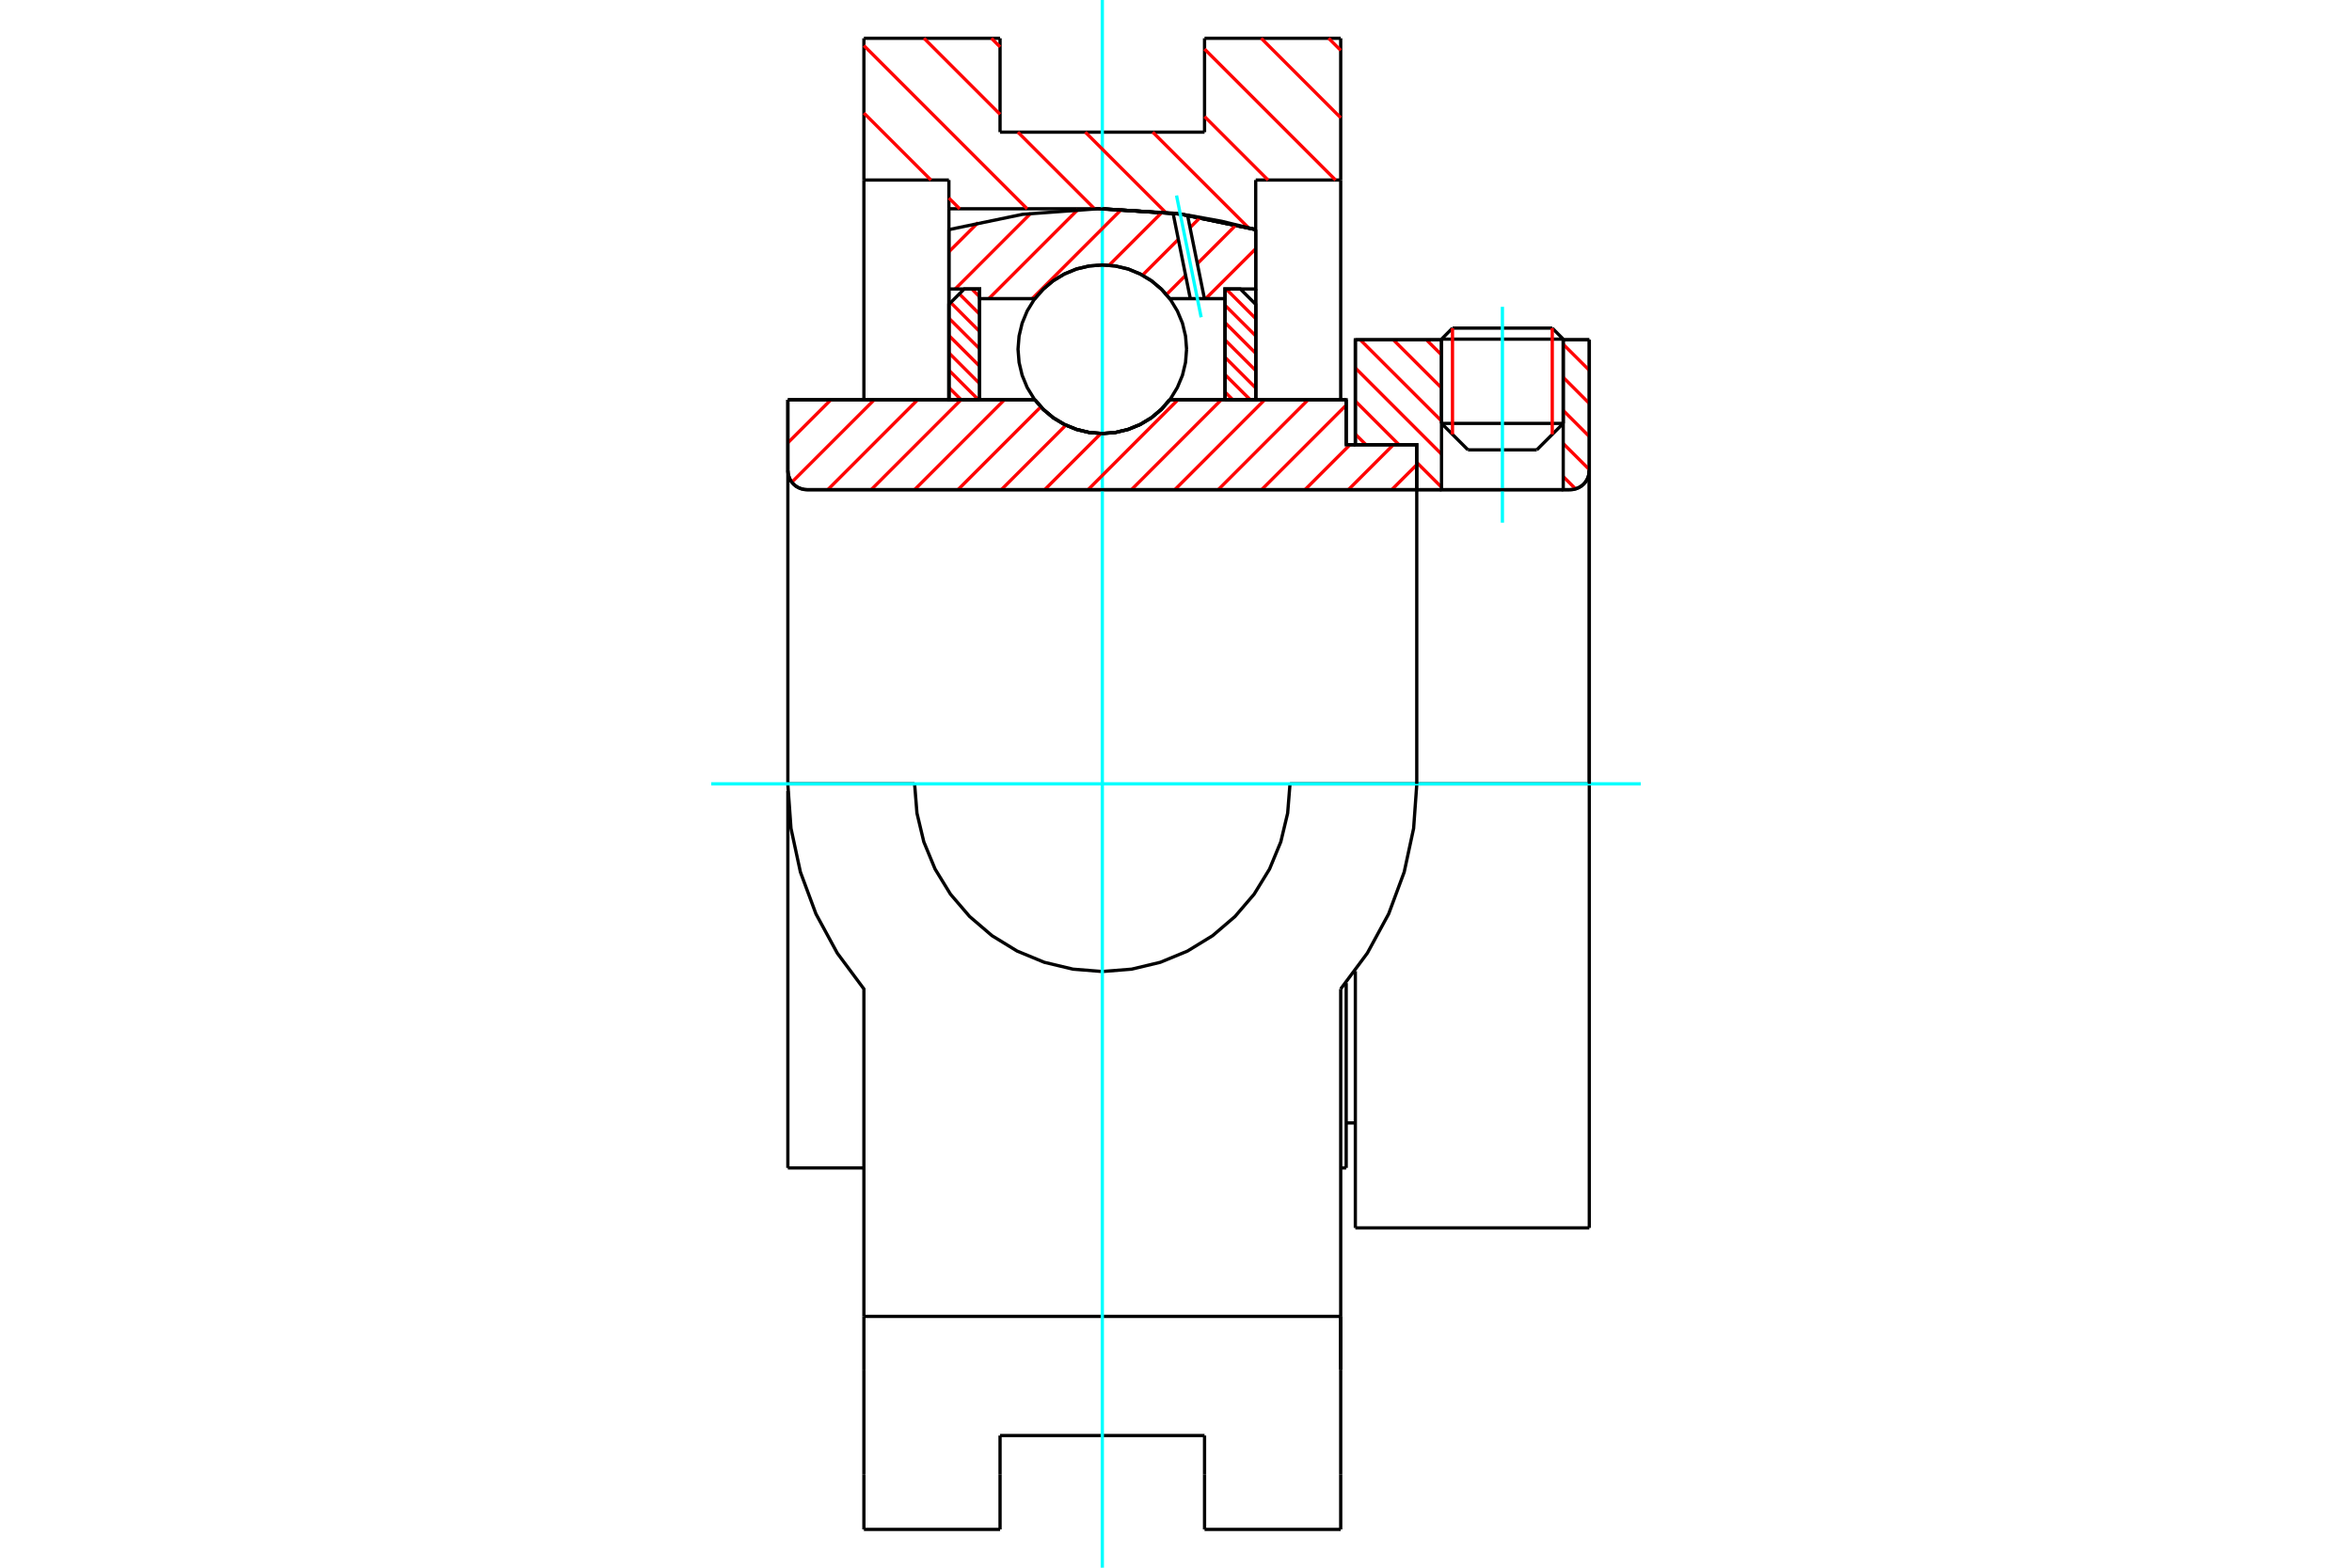 <?xml version="1.0" standalone="no"?>
<!DOCTYPE svg PUBLIC "-//W3C//DTD SVG 1.1//EN"
	"http://www.w3.org/Graphics/SVG/1.1/DTD/svg11.dtd">
<svg xmlns="http://www.w3.org/2000/svg" height="100%" width="100%" viewBox="0 0 36000 24000">
	<rect x="-1800" y="-1200" width="39600" height="26400" style="fill:#FFF"/>
	<g style="fill:none; fill-rule:evenodd" transform="matrix(1 0 0 1 0 0)">
		<g style="fill:none; stroke:#000; stroke-width:50; shape-rendering:geometricPrecision">
			<line x1="20605" y1="6809" x2="20745" y2="6809"/>
			<line x1="20605" y1="17880" x2="20605" y2="15050"/>
			<line x1="20605" y1="6120" x2="20605" y2="6809"/>
			<line x1="12059" y1="17880" x2="12059" y2="12110"/>
			<line x1="12059" y1="6120" x2="15840" y2="6120"/>
			<line x1="17904" y1="6120" x2="20605" y2="6120"/>
			<polyline points="15840,6120 15971,6270 16124,6398 16295,6500 16480,6575 16673,6621 16872,6637 17071,6621 17264,6575 17449,6500 17620,6398 17773,6270 17904,6120"/>
			<polyline points="12059,7203 12063,7249 12074,7294 12091,7336 12115,7376 12145,7411 12180,7441 12220,7465 12262,7482 12307,7493 12353,7497"/>
			<line x1="12059" y1="7203" x2="12059" y2="12000"/>
			<line x1="12059" y1="7203" x2="12059" y2="6120"/>
			<line x1="23927" y1="6482" x2="23927" y2="5202"/>
			<line x1="23522" y1="6887" x2="23927" y2="6482"/>
			<line x1="22064" y1="6482" x2="22469" y2="6887"/>
			<line x1="22064" y1="5202" x2="22064" y2="6482"/>
			<line x1="22064" y1="5202" x2="20745" y2="5202"/>
			<line x1="20745" y1="6809" x2="20745" y2="5202"/>
			<line x1="24032" y1="7497" x2="12353" y2="7497"/>
			<polyline points="24032,7497 24078,7493 24123,7482 24165,7465 24205,7441 24240,7411 24270,7376 24294,7336 24311,7294 24322,7249 24326,7203"/>
			<line x1="24326" y1="5202" x2="24326" y2="7203"/>
			<line x1="24326" y1="5202" x2="23927" y2="5202"/>
			<polyline points="24326,18798 24326,12000 21686,12000"/>
			<line x1="20745" y1="18798" x2="20745" y2="14868"/>
			<line x1="24326" y1="7203" x2="24326" y2="12000"/>
			<line x1="22064" y1="6482" x2="23927" y2="6482"/>
			<line x1="23927" y1="5192" x2="22064" y2="5192"/>
			<line x1="22232" y1="5023" x2="23759" y2="5023"/>
			<line x1="23522" y1="6887" x2="22469" y2="6887"/>
			<line x1="20605" y1="17191" x2="20745" y2="17191"/>
			<line x1="20521" y1="17880" x2="20605" y2="17880"/>
			<line x1="12059" y1="17880" x2="13223" y2="17880"/>
			<line x1="20745" y1="18798" x2="24326" y2="18798"/>
			<line x1="22064" y1="5192" x2="22064" y2="5202"/>
			<line x1="23927" y1="5202" x2="23927" y2="5192"/>
			<line x1="22232" y1="5023" x2="22064" y2="5192"/>
			<line x1="23927" y1="5192" x2="23759" y2="5023"/>
			<line x1="20521" y1="586" x2="20521" y2="2756"/>
			<line x1="18437" y1="586" x2="20521" y2="586"/>
			<line x1="18437" y1="2023" x2="18437" y2="586"/>
			<line x1="15307" y1="2023" x2="18437" y2="2023"/>
			<line x1="15307" y1="586" x2="15307" y2="2023"/>
			<line x1="13223" y1="586" x2="15307" y2="586"/>
			<line x1="13223" y1="2756" x2="13223" y2="586"/>
			<line x1="14524" y1="2756" x2="13223" y2="2756"/>
			<line x1="14524" y1="3196" x2="14524" y2="2756"/>
			<line x1="16872" y1="3196" x2="14524" y2="3196"/>
			<polyline points="19220,3515 18057,3276 16872,3196"/>
			<line x1="19220" y1="2756" x2="19220" y2="3515"/>
			<line x1="20521" y1="2756" x2="19220" y2="2756"/>
			<line x1="21686" y1="12000" x2="19745" y2="12000"/>
			<line x1="13999" y1="12000" x2="12058" y2="12000"/>
			<polyline points="13999,12000 14035,12449 14140,12888 14312,13304 14548,13689 14841,14031 15183,14324 15568,14560 15984,14732 16423,14837 16872,14873 17321,14837 17760,14732 18176,14560 18561,14324 18903,14031 19196,13689 19432,13304 19604,12888 19709,12449 19745,12000"/>
			<polyline points="12058,12000 12107,12682 12251,13350 12489,13991 12815,14591 13223,15140 13223,20153"/>
			<line x1="20521" y1="20153" x2="13223" y2="20153"/>
			<line x1="20521" y1="15140" x2="20521" y2="20153"/>
			<polyline points="20521,15140 20929,14591 21255,13991 21493,13350 21637,12682 21686,12000"/>
			<line x1="20521" y1="20968" x2="20521" y2="20153"/>
			<line x1="20521" y1="22575" x2="20521" y2="20968"/>
			<line x1="20521" y1="23414" x2="20521" y2="22575"/>
			<line x1="20521" y1="20152" x2="20521" y2="20968"/>
			<line x1="20521" y1="2756" x2="20521" y2="6121"/>
			<line x1="13223" y1="6121" x2="13223" y2="2756"/>
			<line x1="13223" y1="22575" x2="13223" y2="23414"/>
			<line x1="13223" y1="20968" x2="13223" y2="22575"/>
			<line x1="13223" y1="20968" x2="13223" y2="20153"/>
			<line x1="19220" y1="3515" x2="19220" y2="6120"/>
			<line x1="14524" y1="6121" x2="14524" y2="3196"/>
			<line x1="15307" y1="22575" x2="15307" y2="21977"/>
			<line x1="15307" y1="23414" x2="15307" y2="22575"/>
			<line x1="15307" y1="21977" x2="18437" y2="21977"/>
			<line x1="18437" y1="22575" x2="18437" y2="23414"/>
			<line x1="18437" y1="21977" x2="18437" y2="22575"/>
			<line x1="18437" y1="23414" x2="20521" y2="23414"/>
			<line x1="13223" y1="23414" x2="15307" y2="23414"/>
			<polyline points="19220,3515 18057,3276 16872,3196"/>
		</g>
		<g style="fill:none; stroke:#0FF; stroke-width:50; shape-rendering:geometricPrecision">
			<line x1="22996" y1="8002" x2="22996" y2="4697"/>
			<line x1="10886" y1="12000" x2="25114" y2="12000"/>
			<line x1="16872" y1="24000" x2="16872" y2="0"/>
		</g>
		<g style="fill:none; stroke:#F00; stroke-width:50; shape-rendering:geometricPrecision">
			<line x1="20336" y1="586" x2="20521" y2="771"/>
			<line x1="19304" y1="586" x2="20521" y2="1803"/>
			<line x1="18437" y1="751" x2="20442" y2="2756"/>
			<line x1="18437" y1="1784" x2="19409" y2="2756"/>
			<line x1="17644" y1="2023" x2="19110" y2="3488"/>
			<line x1="15175" y1="586" x2="15307" y2="718"/>
			<line x1="16612" y1="2023" x2="17843" y2="3254"/>
			<line x1="14143" y1="586" x2="15307" y2="1750"/>
			<line x1="15580" y1="2023" x2="16753" y2="3196"/>
			<line x1="13223" y1="698" x2="15721" y2="3196"/>
			<line x1="13223" y1="1730" x2="14249" y2="2756"/>
			<line x1="14524" y1="3032" x2="14689" y2="3196"/>
		</g>
		<g style="fill:none; stroke:#000; stroke-width:50; shape-rendering:geometricPrecision">
			<polyline points="19220,3515 18057,3276 16872,3196"/>
		</g>
		<g style="fill:none; stroke:#F00; stroke-width:50; shape-rendering:geometricPrecision">
			<line x1="23759" y1="5023" x2="23759" y2="6650"/>
			<line x1="22232" y1="6650" x2="22232" y2="5023"/>
			<line x1="14524" y1="5933" x2="14711" y2="6120"/>
			<line x1="14524" y1="5668" x2="14977" y2="6120"/>
			<line x1="14524" y1="5402" x2="14994" y2="5872"/>
			<line x1="14524" y1="5137" x2="14994" y2="5606"/>
			<line x1="14524" y1="4871" x2="14994" y2="5340"/>
			<line x1="14551" y1="4632" x2="14994" y2="5075"/>
			<line x1="14684" y1="4499" x2="14994" y2="4809"/>
			<line x1="14874" y1="4424" x2="14994" y2="4544"/>
		</g>
		<g style="fill:none; stroke:#000; stroke-width:50; shape-rendering:geometricPrecision">
			<polyline points="14994,6120 14994,4424 14759,4424 14524,4659 14524,6120 14994,6120"/>
		</g>
		<g style="fill:none; stroke:#F00; stroke-width:50; shape-rendering:geometricPrecision">
			<line x1="18767" y1="4424" x2="19220" y2="4877"/>
			<line x1="18750" y1="4673" x2="19220" y2="5142"/>
			<line x1="18750" y1="4938" x2="19220" y2="5408"/>
			<line x1="18750" y1="5204" x2="19220" y2="5673"/>
			<line x1="18750" y1="5469" x2="19220" y2="5939"/>
			<line x1="18750" y1="5735" x2="19136" y2="6120"/>
			<line x1="18750" y1="6001" x2="18870" y2="6120"/>
		</g>
		<g style="fill:none; stroke:#000; stroke-width:50; shape-rendering:geometricPrecision">
			<polyline points="18750,6120 18750,4424 18985,4424 19220,4659 19220,6120 18750,6120"/>
			<polyline points="18162,5346 18146,5145 18099,4948 18021,4761 17916,4588 17784,4434 17630,4303 17458,4197 17271,4119 17074,4072 16872,4056 16670,4072 16473,4119 16286,4197 16114,4303 15960,4434 15828,4588 15722,4761 15645,4948 15598,5145 15582,5346 15598,5548 15645,5745 15722,5932 15828,6105 15960,6259 16114,6390 16286,6496 16473,6573 16670,6621 16872,6637 17074,6621 17271,6573 17458,6496 17630,6390 17784,6259 17916,6105 18021,5932 18099,5745 18146,5548 18162,5346"/>
		</g>
		<g style="fill:none; stroke:#F00; stroke-width:50; shape-rendering:geometricPrecision">
			<line x1="23927" y1="5271" x2="24326" y2="5669"/>
			<line x1="23927" y1="5777" x2="24326" y2="6176"/>
			<line x1="23927" y1="6283" x2="24326" y2="6682"/>
			<line x1="23927" y1="6790" x2="24326" y2="7188"/>
			<line x1="21833" y1="5202" x2="22064" y2="5433"/>
			<line x1="23927" y1="7296" x2="24116" y2="7484"/>
			<line x1="21326" y1="5202" x2="22064" y2="5939"/>
			<line x1="20820" y1="5202" x2="22064" y2="6445"/>
			<line x1="20745" y1="5633" x2="22064" y2="6952"/>
			<line x1="20745" y1="6140" x2="21414" y2="6809"/>
			<line x1="21685" y1="7079" x2="22064" y2="7458"/>
			<line x1="20745" y1="6646" x2="20908" y2="6809"/>
		</g>
		<g style="fill:none; stroke:#000; stroke-width:50; shape-rendering:geometricPrecision">
			<line x1="24326" y1="12000" x2="24326" y2="5202"/>
			<polyline points="24032,7497 24078,7493 24123,7482 24165,7465 24205,7441 24240,7411 24270,7376 24294,7336 24311,7294 24322,7249 24326,7203"/>
			<polyline points="24032,7497 23927,7497 23927,5202"/>
			<polyline points="23927,7497 22064,7497 22064,5202"/>
			<polyline points="22064,7497 21685,7497 21685,12000"/>
			<polyline points="21685,7497 21685,6809 20745,6809 20745,5202 22064,5202"/>
			<line x1="23927" y1="5202" x2="24326" y2="5202"/>
		</g>
		<g style="fill:none; stroke:#F00; stroke-width:50; shape-rendering:geometricPrecision">
			<line x1="19220" y1="3808" x2="18455" y2="4572"/>
			<line x1="18921" y1="3442" x2="18327" y2="4037"/>
			<line x1="18147" y1="4216" x2="17854" y2="4510"/>
			<line x1="18371" y1="3328" x2="18215" y2="3485"/>
			<line x1="18036" y1="3664" x2="17487" y2="4213"/>
			<line x1="17788" y1="3248" x2="16975" y2="4061"/>
			<line x1="17166" y1="3205" x2="15799" y2="4572"/>
			<line x1="16499" y1="3208" x2="15135" y2="4572"/>
			<line x1="15778" y1="3265" x2="14620" y2="4424"/>
			<line x1="14971" y1="3408" x2="14524" y2="3855"/>
		</g>
		<g style="fill:none; stroke:#000; stroke-width:50; shape-rendering:geometricPrecision">
			<polyline points="14524,6120 14524,4424 14524,3515"/>
			<polyline points="17955,3263 16803,3196 15653,3281 14524,3515"/>
			<polyline points="18176,3293 18066,3278 17955,3263"/>
			<polyline points="19220,3515 18701,3388 18176,3293"/>
			<polyline points="19220,3515 19220,4424 18750,4424 18750,4572 18750,6120"/>
			<polyline points="18750,4572 18435,4572 18219,4572 17904,4572 17773,4423 17620,4295 17449,4193 17264,4117 17071,4072 16872,4056 16673,4072 16480,4117 16295,4193 16124,4295 15971,4423 15840,4572 14994,4572 14994,6120"/>
			<polyline points="14994,4572 14994,4424 14524,4424"/>
			<line x1="19220" y1="4424" x2="19220" y2="6120"/>
		</g>
		<g style="fill:none; stroke:#0FF; stroke-width:50; shape-rendering:geometricPrecision">
			<line x1="18385" y1="4857" x2="18008" y2="2993"/>
		</g>
		<g style="fill:none; stroke:#000; stroke-width:50; shape-rendering:geometricPrecision">
			<line x1="18219" y1="4572" x2="17955" y2="3263"/>
			<line x1="18435" y1="4572" x2="18176" y2="3293"/>
		</g>
		<g style="fill:none; stroke:#F00; stroke-width:50; shape-rendering:geometricPrecision">
			<line x1="21685" y1="7114" x2="21302" y2="7497"/>
			<line x1="21326" y1="6809" x2="20638" y2="7497"/>
			<line x1="20662" y1="6809" x2="19974" y2="7497"/>
			<line x1="20605" y1="6202" x2="19310" y2="7497"/>
			<line x1="20022" y1="6120" x2="18646" y2="7497"/>
			<line x1="19358" y1="6120" x2="17982" y2="7497"/>
			<line x1="18694" y1="6120" x2="17318" y2="7497"/>
			<line x1="18030" y1="6120" x2="16654" y2="7497"/>
			<line x1="16851" y1="6636" x2="15990" y2="7497"/>
			<line x1="16314" y1="6509" x2="15326" y2="7497"/>
			<line x1="15931" y1="6228" x2="14662" y2="7497"/>
			<line x1="15374" y1="6120" x2="13998" y2="7497"/>
			<line x1="14710" y1="6120" x2="13334" y2="7497"/>
			<line x1="14046" y1="6120" x2="12670" y2="7497"/>
			<line x1="13382" y1="6120" x2="12120" y2="7382"/>
			<line x1="12718" y1="6120" x2="12059" y2="6779"/>
		</g>
		<g style="fill:none; stroke:#000; stroke-width:50; shape-rendering:geometricPrecision">
			<polyline points="12059,6120 12059,7203 12063,7249 12074,7294 12091,7336 12115,7376 12145,7411 12180,7441 12220,7465 12262,7482 12307,7493 12353,7497 21685,7497 21685,6809 20605,6809 20605,6120 17904,6120"/>
			<polyline points="15840,6120 15971,6270 16124,6398 16295,6500 16480,6575 16673,6621 16872,6637 17071,6621 17264,6575 17449,6500 17620,6398 17773,6270 17904,6120"/>
			<polyline points="15840,6120 12529,6120 12059,6120"/>
		</g>
	</g>
</svg>

